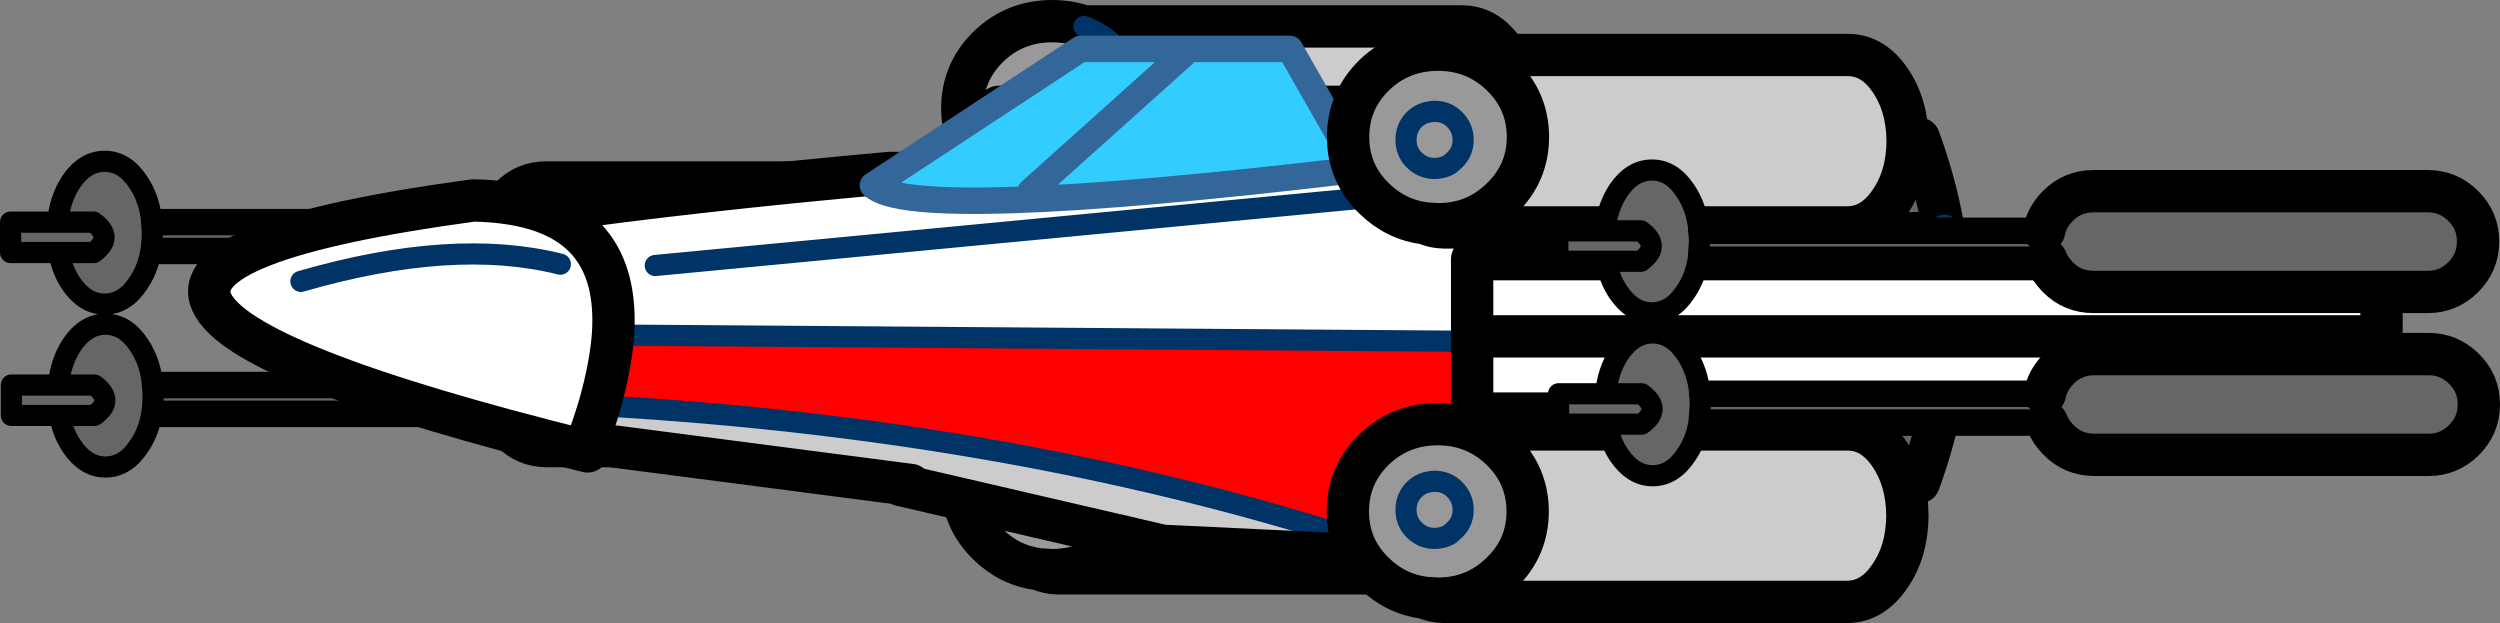 <?xml version="1.0" encoding="UTF-8" standalone="no"?>
<svg xmlns:xlink="http://www.w3.org/1999/xlink" height="117.8px" width="472.7px" xmlns="http://www.w3.org/2000/svg">
  <rect width="100%" height="100%" fill="#808080" stroke="none"/>
  <g transform="matrix(1.0, 0.0, 0.0, 1.0, 225.95, 60.2)">
    <path d="M97.95 -17.6 L97.95 -34.0 136.9 -34.0 Q139.9 -25.8 141.4 -17.6 L97.95 -17.6 141.4 -17.6 141.9 -14.6 Q142.9 -7.8 142.85 -1.05 L142.8 1.95 Q142.5 9.75 140.8 17.55 139.35 24.3 136.9 31.0 L97.95 31.0 97.95 17.55 97.95 -1.05 97.95 -17.6 M97.95 -1.05 L142.85 -1.05 97.95 -1.05 M140.8 17.55 L97.95 17.55 140.8 17.55 M-197.4 -12.85 Q-197.95 -9.35 -199.8 -6.65 -202.4 -2.7 -206.15 -2.7 -209.9 -2.7 -212.55 -6.65 -214.25 -9.2 -214.8 -12.45 L-223.95 -12.45 -223.95 -18.2 -215.05 -18.2 Q-214.65 -22.5 -212.55 -25.75 -209.9 -29.7 -206.15 -29.7 -202.4 -29.7 -199.8 -25.75 -197.65 -22.55 -197.25 -18.2 L-196.8 -18.2 -132.0 -18.2 Q-131.45 -20.85 -129.4 -22.9 -126.65 -25.7 -122.65 -25.7 L-59.45 -25.7 Q-55.55 -25.7 -52.75 -22.9 -49.95 -20.15 -49.95 -16.2 -49.95 -12.25 -52.75 -9.45 -55.55 -6.65 -59.45 -6.65 L-122.65 -6.65 Q-126.65 -6.65 -129.4 -9.45 -130.9 -10.95 -131.6 -12.75 L-196.8 -12.75 -197.4 -12.85 Q-197.15 -14.45 -197.15 -16.2 L-197.25 -18.2 -197.15 -16.2 Q-197.15 -14.45 -197.4 -12.85 M-132.0 -18.2 L-132.2 -16.2 Q-132.2 -14.35 -131.6 -12.75 -132.2 -14.35 -132.2 -16.2 L-132.0 -18.2 M-214.8 -12.45 L-208.25 -12.45 Q-204.3 -15.3 -208.25 -18.2 L-215.05 -18.2 -208.25 -18.2 Q-204.3 -15.3 -208.25 -12.45 L-214.8 -12.45 M-131.85 12.6 Q-131.3 9.95 -129.25 7.9 -126.5 5.1 -122.5 5.1 L-59.3 5.1 Q-55.4 5.1 -52.6 7.9 -49.8 10.65 -49.8 14.6 -49.8 18.55 -52.6 21.35 -55.4 24.15 -59.3 24.15 L-122.5 24.15 Q-126.5 24.15 -129.25 21.35 -130.75 19.85 -131.45 18.05 L-196.65 18.05 -197.25 17.95 Q-197.8 21.45 -199.65 24.15 -202.25 28.1 -206.0 28.1 -209.75 28.1 -212.4 24.15 -214.1 21.6 -214.65 18.35 L-223.8 18.35 -223.8 12.6 -214.9 12.6 Q-214.5 8.3 -212.4 5.05 -209.75 1.1 -206.0 1.1 -202.25 1.1 -199.65 5.05 -197.5 8.25 -197.1 12.6 L-196.65 12.6 -131.85 12.6 -132.05 14.6 Q-132.05 16.45 -131.45 18.05 -132.05 16.45 -132.05 14.6 L-131.85 12.6 M-214.65 18.35 L-208.1 18.35 Q-204.15 15.5 -208.1 12.6 L-214.9 12.6 -208.1 12.6 Q-204.15 15.5 -208.1 18.35 L-214.65 18.35 M-197.25 17.95 Q-197.0 16.35 -197.0 14.6 L-197.1 12.6 -197.0 14.6 Q-197.0 16.35 -197.25 17.95" fill="#666666" fill-rule="evenodd" stroke="none"/>
    <path d="M-21.0 -55.2 L50.5 -55.2 Q55.2 -55.2 58.45 -50.5 61.75 -45.7 61.8 -38.9 61.75 -32.15 58.45 -27.4 55.2 -22.65 50.5 -22.6 L-25.95 -22.6 Q-27.8 -22.65 -29.4 -23.35 L-27.0 -23.2 Q-19.95 -23.2 -15.0 -28.05 -10.0 -32.85 -10.0 -39.7 -10.0 -46.55 -15.0 -51.4 -17.7 -54.0 -21.0 -55.2 M-21.05 15.6 L50.45 15.6 Q55.15 15.6 58.4 20.3 61.7 25.1 61.75 31.9 61.7 38.65 58.4 43.4 55.15 48.15 50.45 48.2 L-26.0 48.2 Q-27.85 48.15 -29.45 47.45 L-27.05 47.6 Q-20.0 47.6 -15.05 42.75 -10.05 37.95 -10.05 31.1 -10.05 24.25 -15.05 19.4 -17.75 16.8 -21.05 15.6" fill="#cccccc" fill-rule="evenodd" stroke="none"/>
    <path d="M-29.4 -23.35 Q-34.95 -24.05 -39.05 -28.05 -44.0 -32.85 -44.0 -39.7 -44.0 -46.55 -39.05 -51.4 -34.05 -56.2 -27.0 -56.2 -23.8 -56.2 -21.0 -55.2 -17.7 -54.0 -15.0 -51.4 -10.0 -46.55 -10.0 -39.7 -10.0 -32.85 -15.0 -28.05 -19.95 -23.2 -27.0 -23.2 L-29.4 -23.35 M-29.45 47.45 Q-35.0 46.75 -39.1 42.75 -44.05 37.95 -44.05 31.1 -44.05 24.25 -39.1 19.4 -34.1 14.6 -27.05 14.6 -23.85 14.6 -21.05 15.6 -17.75 16.8 -15.05 19.4 -10.05 24.25 -10.05 31.1 -10.05 37.95 -15.05 42.75 -20.0 47.6 -27.05 47.6 L-29.45 47.45 M-22.6 30.85 Q-22.6 28.6 -24.2 27.0 -25.75 25.45 -28.0 25.45 L-28.6 25.5 -29.2 25.6 -29.65 25.7 Q-30.85 26.05 -31.85 27.0 -33.4 28.6 -33.4 30.85 -33.4 33.1 -31.85 34.65 -30.25 36.25 -28.0 36.25 -26.5 36.25 -25.25 35.55 L-25.1 35.45 -25.0 35.35 -24.2 34.65 Q-22.6 33.1 -22.6 30.85 -22.6 33.1 -24.2 34.65 L-25.0 35.35 -25.1 35.45 -25.25 35.55 Q-26.5 36.25 -28.0 36.25 -30.25 36.25 -31.85 34.65 -33.4 33.1 -33.4 30.85 -33.4 28.6 -31.85 27.0 -30.85 26.05 -29.65 25.7 L-29.2 25.6 -28.6 25.5 -28.0 25.45 Q-25.75 25.45 -24.2 27.0 -22.6 28.6 -22.6 30.85" fill="#999999" fill-rule="evenodd" stroke="none"/>
    <path d="M-197.4 -12.85 Q-197.95 -9.35 -199.8 -6.65 -202.4 -2.7 -206.15 -2.7 -209.9 -2.7 -212.55 -6.65 -214.25 -9.2 -214.8 -12.45 L-223.95 -12.45 -223.95 -18.2 -215.05 -18.2 Q-214.65 -22.5 -212.55 -25.75 -209.9 -29.7 -206.15 -29.7 -202.4 -29.7 -199.8 -25.75 -197.65 -22.55 -197.25 -18.2 L-197.15 -16.2 Q-197.15 -14.45 -197.4 -12.85 M-215.05 -18.2 L-208.25 -18.2 Q-204.3 -15.3 -208.25 -12.45 L-214.8 -12.45 M-131.6 -12.75 Q-132.2 -14.35 -132.2 -16.2 L-132.0 -18.2 M-197.25 17.95 Q-197.8 21.45 -199.65 24.15 -202.25 28.1 -206.0 28.1 -209.75 28.1 -212.4 24.15 -214.1 21.6 -214.65 18.35 L-223.8 18.35 -223.8 12.6 -214.9 12.6 Q-214.5 8.3 -212.4 5.05 -209.75 1.1 -206.0 1.1 -202.25 1.1 -199.65 5.05 -197.5 8.25 -197.1 12.6 L-197.0 14.6 Q-197.0 16.35 -197.25 17.95 M-131.85 12.6 L-132.05 14.6 Q-132.05 16.45 -131.45 18.05 M-214.9 12.6 L-208.1 12.6 Q-204.15 15.5 -208.1 18.35 L-214.65 18.35" fill="none" stroke="#000000" stroke-linecap="round" stroke-linejoin="round" stroke-width="4.0"/>
    <path d="M-21.0 -55.2 L50.5 -55.2 Q55.2 -55.2 58.45 -50.5 61.75 -45.7 61.8 -38.9 61.75 -32.15 58.45 -27.4 55.2 -22.65 50.5 -22.6 L-25.95 -22.6 Q-27.8 -22.65 -29.4 -23.35 -34.95 -24.05 -39.05 -28.05 -44.0 -32.85 -44.0 -39.7 -44.0 -46.55 -39.05 -51.4 -34.05 -56.2 -27.0 -56.2 -23.8 -56.2 -21.0 -55.2 M97.95 -17.6 L97.95 -34.0 136.9 -34.0 Q139.9 -25.8 141.4 -17.6 L141.9 -14.6 Q142.9 -7.8 142.85 -1.05 L142.8 1.95 Q142.5 9.75 140.8 17.55 139.35 24.3 136.9 31.0 L97.95 31.0 97.95 17.55 M-132.0 -18.2 Q-131.45 -20.85 -129.4 -22.9 -126.65 -25.7 -122.65 -25.7 L-59.45 -25.7 Q-55.55 -25.7 -52.75 -22.9 -49.95 -20.15 -49.95 -16.2 -49.95 -12.25 -52.75 -9.45 -55.55 -6.65 -59.45 -6.65 L-122.65 -6.65 Q-126.65 -6.65 -129.4 -9.45 -130.9 -10.95 -131.6 -12.75 M-29.45 47.45 Q-35.0 46.75 -39.1 42.75 -44.05 37.95 -44.05 31.1 -44.05 24.25 -39.1 19.4 -34.1 14.6 -27.05 14.6 -23.85 14.6 -21.05 15.6 L50.45 15.6 Q55.15 15.6 58.4 20.3 61.7 25.1 61.75 31.9 61.7 38.65 58.4 43.4 55.15 48.15 50.45 48.2 L-26.0 48.2 Q-27.85 48.15 -29.45 47.45 L-27.05 47.6 Q-20.0 47.6 -15.05 42.75 -10.05 37.95 -10.05 31.1 -10.05 24.25 -15.05 19.4 -17.75 16.8 -21.05 15.6 M-131.85 12.6 Q-131.3 9.95 -129.25 7.9 -126.5 5.1 -122.5 5.1 L-59.3 5.1 Q-55.4 5.1 -52.6 7.9 -49.8 10.65 -49.8 14.6 -49.8 18.55 -52.6 21.35 -55.4 24.15 -59.3 24.15 L-122.5 24.15 Q-126.5 24.15 -129.25 21.35 -130.75 19.85 -131.45 18.05" fill="none" stroke="#000000" stroke-linecap="round" stroke-linejoin="round" stroke-width="8.0"/>
    <path d="M97.95 -17.6 L141.4 -17.6 M97.95 17.55 L140.8 17.55 M142.85 -1.05 L97.95 -1.05 M-196.8 -18.2 L-132.0 -18.2 M-131.6 -12.75 L-196.8 -12.75 M-131.45 18.05 L-196.65 18.05 M-196.65 12.6 L-131.85 12.6" fill="none" stroke="#000000" stroke-linecap="round" stroke-linejoin="round" stroke-width="5.0"/>
    <path d="M-21.0 -55.2 Q-17.7 -54.0 -15.0 -51.4 -10.0 -46.55 -10.0 -39.7 -10.0 -32.85 -15.0 -28.05 -19.95 -23.2 -27.0 -23.2 L-29.4 -23.35 M141.4 -17.6 L141.9 -17.6 M97.95 17.55 L97.95 -1.05 97.95 -17.6 M-22.6 30.85 Q-22.6 33.1 -24.2 34.65 L-25.0 35.35 -25.1 35.45 -25.25 35.55 Q-26.5 36.25 -28.0 36.25 -30.25 36.25 -31.85 34.65 -33.4 33.1 -33.4 30.85 -33.4 28.6 -31.85 27.0 -30.85 26.05 -29.65 25.7 L-29.2 25.6 -28.6 25.5 -28.0 25.45 Q-25.75 25.45 -24.2 27.0 -22.6 28.6 -22.6 30.85" fill="none" stroke="#003366" stroke-linecap="round" stroke-linejoin="round" stroke-width="4.0"/>
    <path d="M54.9 -36.0 L59.35 -36.0 54.9 -36.0 M-114.85 25.15 Q-246.15 -7.45 -136.45 -22.3 -128.65 -22.15 -123.15 -20.15 -96.4 -24.0 -57.75 -27.5 L-49.65 -27.5 Q-44.15 -33.5 -37.1 -40.0 L56.9 -40.0 59.35 -36.0 105.9 -36.0 Q110.05 -36.0 112.95 -33.1 115.9 -30.15 115.9 -26.0 124.95 -11.25 123.35 4.85 L-110.05 3.15 Q-110.5 9.1 -112.6 16.5 -113.6 19.85 -114.95 23.55 -115.45 24.9 -114.85 25.15 M-169.05 -7.0 Q-140.2 -15.35 -120.0 -10.25 -140.2 -15.35 -169.05 -7.0 M-123.15 -20.15 Q-108.8 -14.9 -110.05 3.15 -108.8 -14.9 -123.15 -20.15 M44.9 -24.0 L-102.05 -10.0 44.9 -24.0" fill="#ffffff" fill-rule="evenodd" stroke="none"/>
    <path d="M40.9 45.25 L-6.1 43.0 -55.65 31.5 -53.75 31.5 -114.95 23.55 Q-113.6 19.85 -112.6 16.5 -28.4 21.25 40.9 45.25" fill="#cccccc" fill-rule="evenodd" stroke="none"/>
    <path d="M123.35 4.85 Q122.25 16.1 115.9 28.0 115.9 32.15 112.95 35.05 110.05 38.0 105.9 38.0 L61.6 38.0 Q59.45 42.0 56.9 46.0 L40.9 45.25 Q-28.4 21.25 -112.6 16.5 -110.5 9.1 -110.05 3.15 L123.35 4.85" fill="#ff0000" fill-rule="evenodd" stroke="none"/>
    <path d="M59.35 -36.0 L54.9 -36.0 M-114.95 23.55 Q-115.45 24.9 -114.85 25.15 M-120.0 -10.25 Q-140.2 -15.35 -169.05 -7.0 M123.35 4.85 L-110.05 3.15 M-102.05 -10.0 L44.9 -24.0 M-112.6 16.5 Q-28.4 21.25 40.9 45.25" fill="none" stroke="#003366" stroke-linecap="round" stroke-linejoin="round" stroke-width="4.0"/>
    <path d="M-114.85 25.15 Q-246.15 -7.45 -136.45 -22.3 -128.65 -22.15 -123.15 -20.15 -96.4 -24.0 -57.75 -27.5 L-49.65 -27.5 Q-44.15 -33.5 -37.1 -40.0 L56.9 -40.0 59.35 -36.0 105.9 -36.0 Q110.05 -36.0 112.95 -33.1 115.9 -30.15 115.9 -26.0 124.95 -11.25 123.35 4.85 122.25 16.1 115.9 28.0 115.9 32.15 112.95 35.05 110.05 38.0 105.9 38.0 L61.6 38.0 Q59.45 42.0 56.9 46.0 L40.9 45.25 -6.1 43.0 -55.65 31.5 -53.75 31.5 -114.95 23.55 Q-113.6 19.85 -112.6 16.5 -110.5 9.1 -110.05 3.15 -108.8 -14.9 -123.15 -20.15" fill="none" stroke="#000000" stroke-linecap="round" stroke-linejoin="round" stroke-width="8.0"/>
    <path d="M30.95 -28.15 Q-53.7 -18.1 -60.9 -25.15 L-21.65 -50.95 17.95 -50.95 30.95 -28.15 M-2.1 -50.0 L-31.1 -24.0 -2.1 -50.0" fill="#33ccff" fill-rule="evenodd" stroke="none"/>
    <path d="M30.95 -28.15 Q-53.7 -18.1 -60.9 -25.15 L-21.65 -50.95 17.95 -50.95 30.95 -28.15 M-31.1 -24.0 L-2.1 -50.0" fill="none" stroke="#336699" stroke-linecap="round" stroke-linejoin="round" stroke-width="5.0"/>
    <path d="M51.95 -49.8 L123.45 -49.8 Q128.15 -49.8 131.4 -45.1 134.7 -40.3 134.75 -33.5 134.7 -26.75 131.4 -22.0 128.15 -17.25 123.45 -17.2 L47.0 -17.2 Q45.15 -17.25 43.55 -17.95 L45.95 -17.8 Q53.0 -17.8 57.95 -22.65 62.95 -27.45 62.95 -34.3 62.95 -41.15 57.95 -46.0 55.25 -48.6 51.95 -49.8 M51.9 21.0 L123.4 21.0 Q128.1 21.0 131.35 25.7 134.65 30.5 134.7 37.3 134.65 44.05 131.35 48.8 128.1 53.55 123.4 53.6 L46.95 53.6 Q45.1 53.55 43.5 52.85 L45.9 53.0 Q52.95 53.0 57.9 48.15 62.9 43.35 62.9 36.5 62.9 29.65 57.9 24.8 55.2 22.2 51.9 21.0" fill="#cccccc" fill-rule="evenodd" stroke="none"/>
    <path d="M43.55 -17.95 Q38.0 -18.65 33.9 -22.65 28.95 -27.45 28.95 -34.3 28.95 -41.15 33.9 -46.0 38.9 -50.8 45.95 -50.8 49.15 -50.8 51.95 -49.8 55.25 -48.6 57.95 -46.0 62.95 -41.15 62.95 -34.3 62.95 -27.45 57.95 -22.65 53.0 -17.8 45.95 -17.8 L43.55 -17.95 M44.7 -39.1 L43.65 -38.9 Q42.45 -38.55 41.45 -37.6 39.9 -36.0 39.9 -33.75 39.9 -31.5 41.45 -29.95 43.05 -28.35 45.3 -28.35 46.8 -28.35 48.05 -29.05 L48.3 -29.25 49.1 -29.95 Q50.7 -31.5 50.7 -33.75 50.7 -36.0 49.1 -37.6 47.55 -39.15 45.3 -39.15 L44.7 -39.1 45.3 -39.15 Q47.55 -39.15 49.1 -37.6 50.7 -36.0 50.7 -33.75 50.7 -31.5 49.1 -29.95 L48.3 -29.25 48.05 -29.05 Q46.8 -28.35 45.3 -28.35 43.05 -28.35 41.45 -29.95 39.9 -31.5 39.9 -33.75 39.9 -36.0 41.45 -37.6 42.45 -38.55 43.65 -38.9 L44.7 -39.1 M51.9 21.0 Q55.2 22.2 57.9 24.8 62.9 29.65 62.9 36.5 62.9 43.35 57.9 48.15 52.95 53.0 45.9 53.0 L43.5 52.85 Q37.95 52.15 33.85 48.15 28.9 43.35 28.9 36.5 28.9 29.65 33.85 24.8 38.85 20.0 45.9 20.0 49.1 20.0 51.9 21.0 M43.65 31.05 Q42.45 31.4 41.45 32.35 39.9 33.95 39.9 36.2 39.9 38.45 41.45 40.0 43.05 41.6 45.3 41.6 46.8 41.6 48.05 40.9 L48.2 40.8 48.3 40.7 49.1 40.0 Q50.7 38.45 50.7 36.2 50.7 33.95 49.1 32.35 47.55 30.8 45.3 30.8 L44.7 30.85 44.1 30.95 43.65 31.05 44.1 30.95 44.7 30.85 45.3 30.8 Q47.55 30.8 49.1 32.35 50.7 33.95 50.7 36.2 50.7 38.45 49.1 40.0 L48.3 40.7 48.2 40.8 48.05 40.9 Q46.8 41.6 45.3 41.6 43.05 41.6 41.45 40.0 39.9 38.45 39.9 36.2 39.9 33.95 41.45 32.35 42.45 31.4 43.65 31.05" fill="#999999" fill-rule="evenodd" stroke="none"/>
    <path d="M224.35 -11.2 L225.4 -11.2 225.4 18.0 224.35 18.0 52.4 18.0 52.4 3.4 52.4 -11.2 224.35 -11.2 224.35 3.4 224.35 18.0 224.35 3.4 224.35 -11.2 M52.4 3.4 L224.35 3.4 52.4 3.4" fill="#ffffff" fill-rule="evenodd" stroke="none"/>
    <path d="M43.55 -17.95 Q38.0 -18.65 33.9 -22.65 28.95 -27.45 28.95 -34.3 28.95 -41.15 33.9 -46.0 38.9 -50.8 45.95 -50.8 49.15 -50.8 51.95 -49.8 L123.45 -49.8 Q128.15 -49.8 131.4 -45.1 134.7 -40.3 134.75 -33.5 134.7 -26.75 131.4 -22.0 128.15 -17.25 123.45 -17.2 L47.0 -17.2 Q45.15 -17.25 43.55 -17.95 L45.95 -17.8 Q53.0 -17.8 57.95 -22.65 62.95 -27.45 62.95 -34.3 62.95 -41.15 57.95 -46.0 55.25 -48.6 51.95 -49.8 M224.35 18.0 L52.4 18.0 52.4 3.4 52.4 -11.2 224.35 -11.2 224.35 3.4 224.35 18.0 M43.5 52.85 Q45.1 53.55 46.95 53.6 L123.4 53.6 Q128.1 53.55 131.35 48.8 134.65 44.05 134.7 37.3 134.65 30.5 131.35 25.7 128.1 21.0 123.4 21.0 L51.9 21.0 Q55.2 22.2 57.9 24.8 62.9 29.65 62.9 36.5 62.9 43.35 57.9 48.15 52.95 53.0 45.9 53.0 L43.5 52.85 Q37.95 52.15 33.85 48.15 28.9 43.35 28.9 36.5 28.9 29.65 33.85 24.8 38.85 20.0 45.9 20.0 49.1 20.0 51.9 21.0 M224.35 3.4 L52.4 3.4" fill="none" stroke="#000000" stroke-linecap="round" stroke-linejoin="round" stroke-width="8.0"/>
    <path d="M44.7 -39.1 L45.3 -39.15 Q47.55 -39.15 49.1 -37.6 50.7 -36.0 50.7 -33.75 50.7 -31.5 49.1 -29.95 L48.3 -29.25 48.05 -29.05 Q46.8 -28.35 45.3 -28.35 43.05 -28.35 41.45 -29.95 39.9 -31.5 39.9 -33.75 39.9 -36.0 41.45 -37.6 42.45 -38.55 43.65 -38.9 L44.7 -39.1 M43.65 31.05 L44.1 30.95 44.7 30.85 45.3 30.8 Q47.55 30.8 49.1 32.35 50.7 33.95 50.7 36.2 50.7 38.45 49.1 40.0 L48.3 40.7 48.2 40.8 48.05 40.9 Q46.8 41.6 45.3 41.6 43.05 41.6 41.45 40.0 39.9 38.45 39.9 36.2 39.9 33.95 41.45 32.35 42.45 31.4 43.65 31.05" fill="none" stroke="#003366" stroke-linecap="round" stroke-linejoin="round" stroke-width="4.0"/>
    <path d="M95.15 -11.2 Q94.6 -7.7 92.75 -5.0 90.15 -1.05 86.4 -1.05 82.65 -1.05 80.0 -5.0 78.3 -7.55 77.75 -10.8 L68.6 -10.8 68.6 -16.55 77.5 -16.55 Q77.9 -20.85 80.0 -24.1 82.65 -28.05 86.4 -28.05 90.15 -28.05 92.75 -24.1 94.9 -20.9 95.3 -16.55 L95.75 -16.55 160.55 -16.55 Q161.1 -19.2 163.15 -21.25 165.9 -24.05 169.9 -24.05 L233.1 -24.05 Q237.0 -24.05 239.8 -21.25 242.6 -18.5 242.6 -14.55 242.6 -10.6 239.8 -7.8 237.0 -5.0 233.1 -5.0 L169.9 -5.0 Q165.9 -5.0 163.15 -7.8 161.65 -9.3 160.95 -11.1 L95.75 -11.1 95.15 -11.2 95.4 -14.55 95.3 -16.55 95.4 -14.55 95.15 -11.2 M160.55 -16.55 L160.35 -14.55 Q160.35 -12.7 160.95 -11.1 160.35 -12.7 160.35 -14.55 L160.55 -16.55 M77.75 -10.8 L84.3 -10.8 Q88.25 -13.65 84.3 -16.55 L77.5 -16.55 84.3 -16.55 Q88.25 -13.65 84.3 -10.8 L77.75 -10.8 M160.7 14.25 Q161.25 11.6 163.3 9.55 166.05 6.75 170.05 6.75 L233.25 6.75 Q237.15 6.75 239.95 9.55 242.75 12.3 242.75 16.25 242.75 20.2 239.95 23.0 237.15 25.8 233.25 25.8 L170.05 25.8 Q166.05 25.8 163.3 23.0 161.8 21.5 161.1 19.7 L95.9 19.7 95.3 19.6 Q94.75 23.1 92.9 25.8 90.3 29.75 86.55 29.75 82.8 29.75 80.15 25.8 78.45 23.25 77.9 20.0 L68.75 20.0 68.75 14.25 77.65 14.25 Q78.05 9.95 80.15 6.7 82.8 2.75 86.55 2.75 90.3 2.75 92.9 6.7 95.05 9.9 95.45 14.25 L95.9 14.25 160.7 14.25 160.5 16.25 Q160.5 18.1 161.1 19.7 160.5 18.1 160.5 16.25 L160.7 14.25 M77.9 20.0 L84.45 20.0 Q88.4 17.15 84.45 14.25 L77.65 14.25 84.45 14.25 Q88.4 17.15 84.45 20.0 L77.9 20.0 M95.3 19.6 L95.55 16.25 95.45 14.25 95.55 16.25 95.3 19.6" fill="#666666" fill-rule="evenodd" stroke="none"/>
    <path d="M95.15 -11.2 Q94.6 -7.7 92.75 -5.0 90.15 -1.05 86.4 -1.05 82.65 -1.05 80.0 -5.0 78.3 -7.55 77.75 -10.8 L68.6 -10.8 68.6 -16.55 77.5 -16.55 Q77.9 -20.85 80.0 -24.1 82.65 -28.05 86.4 -28.05 90.15 -28.05 92.75 -24.1 94.9 -20.9 95.3 -16.55 L95.4 -14.55 95.15 -11.2 M77.5 -16.55 L84.3 -16.55 Q88.25 -13.65 84.3 -10.8 L77.75 -10.8 M160.95 -11.1 Q160.35 -12.7 160.35 -14.55 L160.55 -16.55 M95.3 19.6 Q94.75 23.1 92.9 25.8 90.3 29.75 86.55 29.75 82.8 29.75 80.15 25.8 78.45 23.25 77.9 20.0 L68.75 20.0 68.75 14.25 77.65 14.25 Q78.05 9.95 80.15 6.7 82.8 2.75 86.55 2.75 90.3 2.75 92.9 6.7 95.05 9.9 95.45 14.25 L95.55 16.25 95.3 19.6 M160.7 14.25 L160.5 16.25 Q160.5 18.1 161.1 19.7 M77.65 14.25 L84.45 14.25 Q88.4 17.15 84.45 20.0 L77.9 20.0" fill="none" stroke="#000000" stroke-linecap="round" stroke-linejoin="round" stroke-width="4.0"/>
    <path d="M160.55 -16.55 Q161.1 -19.2 163.15 -21.25 165.9 -24.05 169.9 -24.05 L233.1 -24.05 Q237.0 -24.05 239.8 -21.25 242.6 -18.5 242.6 -14.55 242.6 -10.6 239.8 -7.8 237.0 -5.0 233.1 -5.0 L169.9 -5.0 Q165.9 -5.0 163.15 -7.8 161.65 -9.3 160.95 -11.1 M160.7 14.25 Q161.25 11.6 163.3 9.55 166.05 6.75 170.05 6.75 L233.25 6.75 Q237.15 6.75 239.95 9.55 242.75 12.3 242.75 16.25 242.75 20.2 239.95 23.0 237.15 25.8 233.25 25.8 L170.05 25.8 Q166.05 25.8 163.3 23.0 161.8 21.5 161.1 19.7" fill="none" stroke="#000000" stroke-linecap="round" stroke-linejoin="round" stroke-width="8.0"/>
    <path d="M95.75 -16.55 L160.55 -16.55 M160.95 -11.1 L95.75 -11.1 M161.1 19.7 L95.9 19.7 M95.9 14.25 L160.7 14.25" fill="none" stroke="#000000" stroke-linecap="round" stroke-linejoin="round" stroke-width="5.0"/>
  </g>
</svg>
